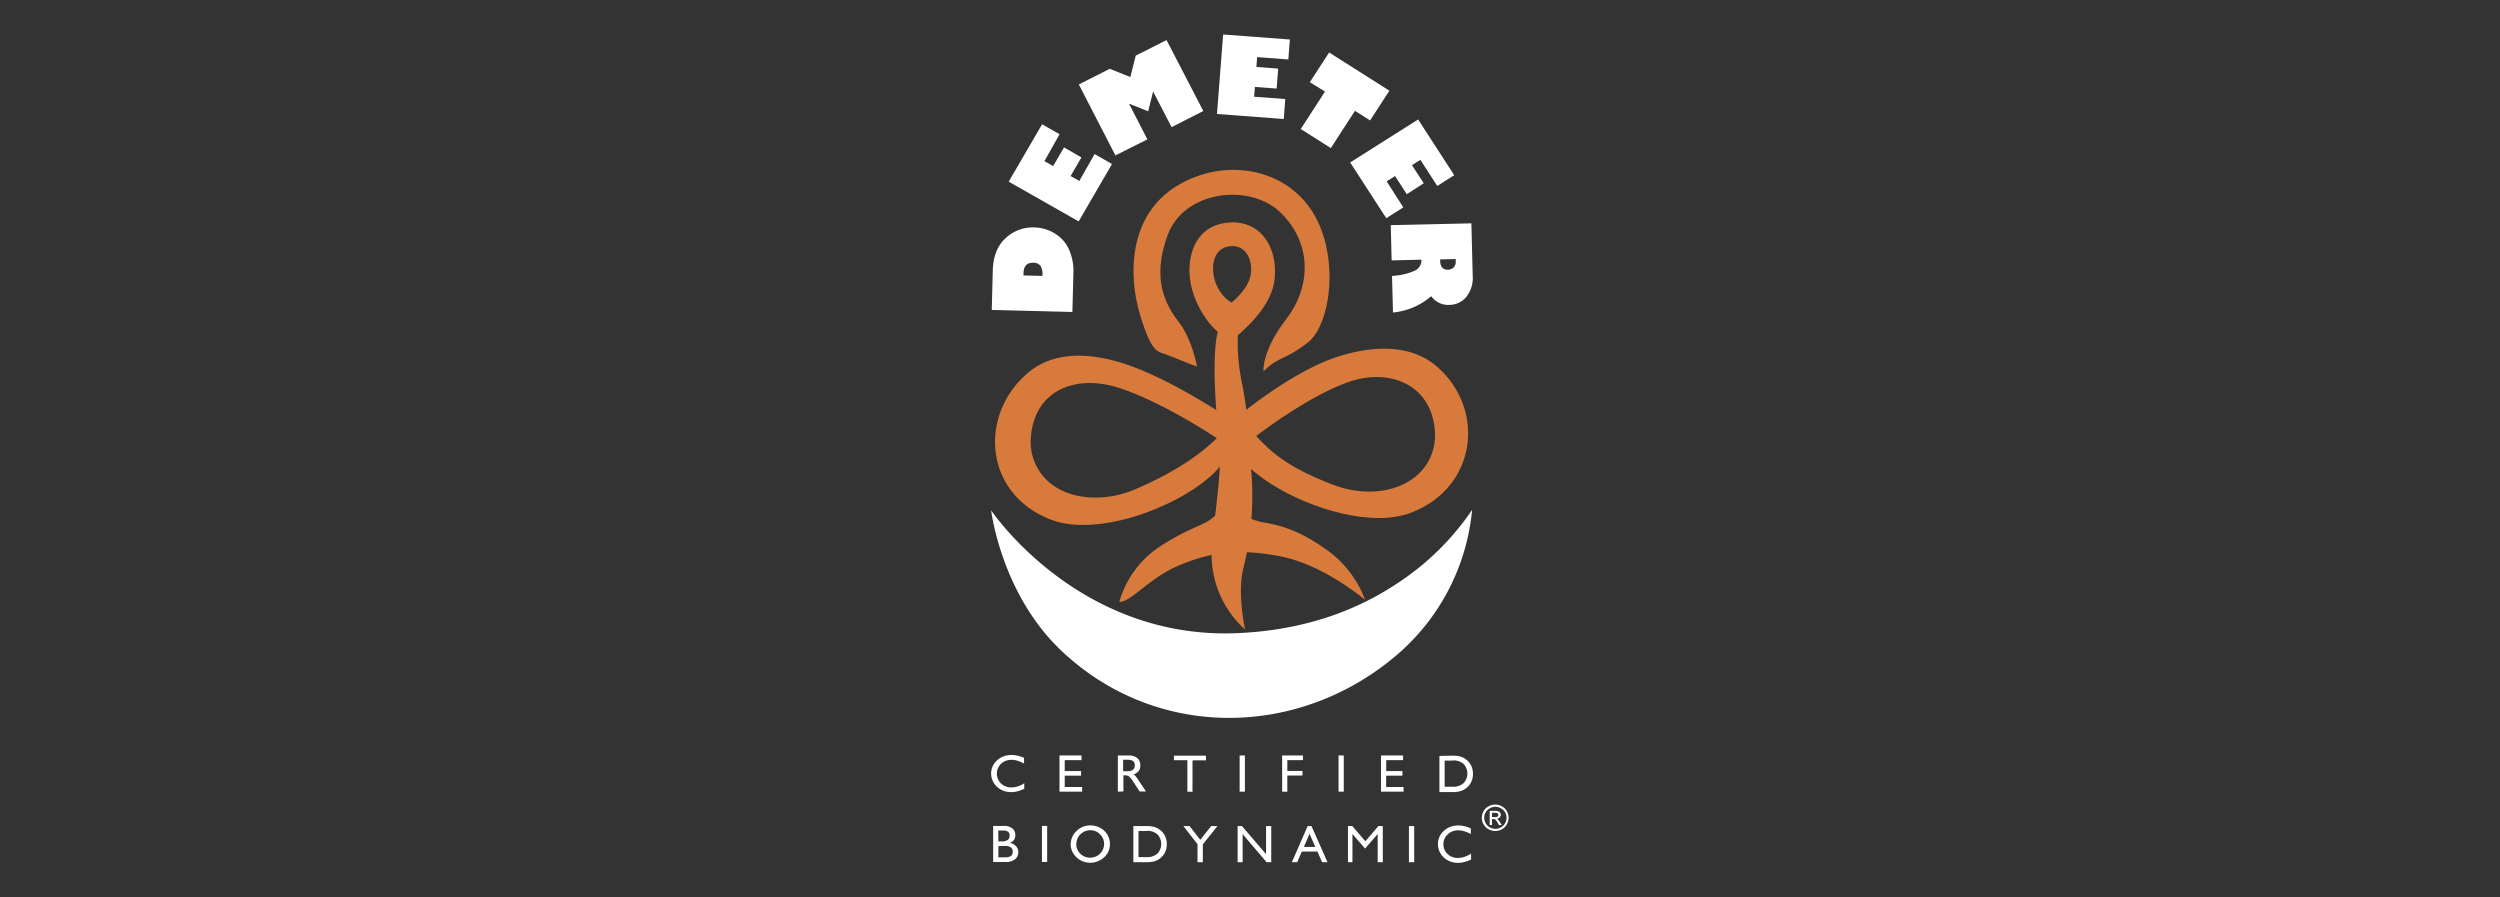 <svg id="Livello_1" data-name="Livello 1" xmlns="http://www.w3.org/2000/svg" xmlns:xlink="http://www.w3.org/1999/xlink" viewBox="0 0 574 206"><rect x="0" y="0" width="574" height="206" fill="#333333" stroke="none"/><defs><style>.cls-1{fill:none;}.cls-2{clip-path:url(#clip-path);}.cls-3,.cls-5{fill:#fff;}.cls-4{fill:#d87a3c;}.cls-4,.cls-5{fill-rule:evenodd;}</style><clipPath id="clip-path"><rect class="cls-1" x="215.69" y="-15.85" width="142.62" height="237.7"/></clipPath></defs><g class="cls-2"><g class="cls-2"><path class="cls-3" d="M333.58,173.5a6.76,6.76,0,0,1,1.6.17,4.08,4.08,0,0,1,1.22.55,3.86,3.86,0,0,1,1.32,1.46,4.17,4.17,0,0,1,.47,2,4.25,4.25,0,0,1-.47,2,3.86,3.86,0,0,1-1.32,1.46,3.64,3.64,0,0,1-1.22.54,6.24,6.24,0,0,1-1.6.18h-3.09v-8.3Zm0,1.13h-1.89v6h1.89a3.47,3.47,0,0,0,2.44-.81,3.19,3.19,0,0,0,0-4.42,3.47,3.47,0,0,0-2.44-.81m-16.5,7.17v-8.3h5.06v1.06h-3.86v2.51H322v1.07h-3.74v2.59h4v1.07Zm-9.75-8.3h1.2v8.3h-1.2Zm-12.95,8.3v-8.3h4.78v1.06h-3.59V177h3.48v1.07h-3.48v3.72Zm-9.76-8.3h1.21v8.3h-1.21Zm-12,8.3v-7.22h-3.09V173.5h7.36v1.08H273.8v7.22Zm-14.75-4.7h1a2.09,2.09,0,0,0,1.26-.32,1.2,1.2,0,0,0,.41-1,1.18,1.18,0,0,0-.39-1,2.15,2.15,0,0,0-1.28-.3h-1Zm-1.21,4.7v-8.3h2.46a2.94,2.94,0,0,1,2,.59,2.11,2.11,0,0,1,.69,1.68,2.13,2.13,0,0,1-.37,1.32,2.39,2.39,0,0,1-1.2.75,1.36,1.36,0,0,1,.39.3,4,4,0,0,1,.49.62l2,3h-1.45l-1.44-2.18a4.85,4.85,0,0,0-1-1.26,1.62,1.62,0,0,0-.94-.27h-.36v3.71Zm-13.4,0v-8.3h5.06v1.06h-3.86v2.51h3.75v1.07h-3.75v2.59h4v1.07Zm-8.09-2v1.34a7.52,7.52,0,0,1-1.51.57,5.65,5.65,0,0,1-1.51.2,5.22,5.22,0,0,1-1.38-.18,4.93,4.93,0,0,1-1.24-.56,4.36,4.36,0,0,1-1.45-1.54,4.14,4.14,0,0,1-.52-2,4,4,0,0,1,.34-1.62,4.27,4.27,0,0,1,1-1.37,4.45,4.45,0,0,1,1.51-.94,5.2,5.2,0,0,1,1.85-.31,6,6,0,0,1,1.4.16,7.22,7.22,0,0,1,1.46.5v1.29a8.33,8.33,0,0,0-1.5-.63,4.74,4.74,0,0,0-1.36-.21,3.42,3.42,0,0,0-2.43.91,3.16,3.16,0,0,0,0,4.52,3.32,3.32,0,0,0,2.38.9,4.82,4.82,0,0,0,1.48-.24,6.69,6.69,0,0,0,1.53-.74"/><path class="cls-3" d="M337.76,196v1.34a7.3,7.3,0,0,1-1.51.57,6.09,6.09,0,0,1-1.51.2,4.84,4.84,0,0,1-1.38-.19,4.89,4.89,0,0,1-1.24-.55,4.36,4.36,0,0,1-1.45-1.54,4.14,4.14,0,0,1-.52-2.05,4,4,0,0,1,.34-1.62,4.15,4.15,0,0,1,1-1.37,4.31,4.31,0,0,1,1.5-.94,5.2,5.2,0,0,1,1.85-.32,6.61,6.61,0,0,1,1.4.16,7.72,7.72,0,0,1,1.46.51v1.29a7.1,7.1,0,0,0-1.5-.63,4.74,4.74,0,0,0-1.36-.21,3.38,3.38,0,0,0-2.43.91,3,3,0,0,0-1,2.26,3,3,0,0,0,.94,2.26,3.34,3.34,0,0,0,2.38.9,4.82,4.82,0,0,0,1.48-.24,6.69,6.69,0,0,0,1.53-.74m-14.25-6.33h1.21v8.29h-1.21Zm-14,8.29v-8.29h1l3,3.48,3-3.48h1v8.29h-1.17v-6.47l-2.9,3.34-2.9-3.34v6.47Zm-12.88,0,3.63-8.29h.88l3.68,8.29h-1.24l-1.08-2.44H298.9l-1.06,2.44Zm2.76-3.51H302l-1.33-3Zm-15.21,3.51v-8.29h1l5.53,6.44v-6.44h1.19v8.29h-1.06l-5.51-6.44v6.44Zm-9.21,0v-4.15l-3.24-4.14h1.42l2.45,3.15,2.51-3.15h1.44l-3.36,4.2v4.09Zm-11.66-8.29a6.23,6.23,0,0,1,1.6.17,4,4,0,0,1,1.23.55,3.86,3.86,0,0,1,1.32,1.46,4.41,4.41,0,0,1,0,3.94,4,4,0,0,1-1.31,1.46,3.64,3.64,0,0,1-1.22.54,6.41,6.41,0,0,1-1.61.17h-3.08v-8.29Zm0,1.13H261.4v6h1.89a3.52,3.52,0,0,0,2.45-.81,3.22,3.22,0,0,0,0-4.42,3.52,3.52,0,0,0-2.45-.81m-17.44,3a4,4,0,0,1,.35-1.61,4,4,0,0,1,1-1.38,4.58,4.58,0,0,1,1.45-.94,4.68,4.68,0,0,1,1.71-.32,4.63,4.63,0,0,1,1.73.33,4.22,4.22,0,0,1,2.75,4,4,4,0,0,1-.34,1.63,4.05,4.05,0,0,1-1,1.37,4.66,4.66,0,0,1-4.9.92,4.27,4.27,0,0,1-1.44-.92,4.32,4.32,0,0,1-1-1.41,4.09,4.09,0,0,1-.34-1.67m1.28,0a3.11,3.11,0,0,0,.93,2.24,3.24,3.24,0,0,0,1,.68,3.3,3.3,0,0,0,1.24.24,3.36,3.36,0,0,0,1.23-.23,3.14,3.14,0,0,0,2-2.93,3.24,3.24,0,0,0-.23-1.2,3.34,3.34,0,0,0-.71-1,3,3,0,0,0-1-.7,3.12,3.12,0,0,0-1.22-.24,3.23,3.23,0,0,0-1.22.24,3.64,3.64,0,0,0-1.05.7,3,3,0,0,0-.69,1,3.2,3.2,0,0,0-.24,1.22m-7.91-4.15h1.2v8.29h-1.2Zm-10,3.56H230a2.29,2.29,0,0,0,1.36-.33,1.13,1.13,0,0,0,.44-1,1,1,0,0,0-.35-.89,1.75,1.75,0,0,0-1.12-.28H229.2Zm-1.2,4.73v-8.29h2.46a3,3,0,0,1,1.94.56,2,2,0,0,1,.68,1.6,1.74,1.74,0,0,1-.31,1.07,2,2,0,0,1-.93.66,2.68,2.68,0,0,1,1.42.77,2,2,0,0,1,.5,1.38,2,2,0,0,1-.77,1.64,3.21,3.21,0,0,1-2.07.61Zm1.2-3.65v2.57h1.59a2.15,2.15,0,0,0,1.28-.3,1.13,1.13,0,0,0,.41-1,1.11,1.11,0,0,0-.46-1,2.42,2.42,0,0,0-1.42-.32Z"/><path class="cls-3" d="M342.57,187.6h.64a1.11,1.11,0,0,0,.64-.13.45.45,0,0,0,.17-.36.39.39,0,0,0-.09-.26.43.43,0,0,0-.22-.17,1.65,1.65,0,0,0-.54-.06h-.6Zm-.54,1.84v-3.26h1.14a2.78,2.78,0,0,1,.84.09.78.78,0,0,1,.42.31.85.85,0,0,1,.15.48.82.82,0,0,1-.26.62,1,1,0,0,1-.68.3,1.22,1.22,0,0,1,.28.17,4.64,4.64,0,0,1,.49.65l.4.64h-.65l-.29-.51a2.53,2.53,0,0,0-.56-.76.61.61,0,0,0-.43-.11h-.31v1.38Zm1.35-4.21a2.64,2.64,0,0,0-1.26.33,2.35,2.35,0,0,0-1,.94,2.5,2.5,0,0,0,0,2.52,2.32,2.32,0,0,0,.95.94,2.63,2.63,0,0,0,1.27.34,2.69,2.69,0,0,0,1.28-.34,2.36,2.36,0,0,0,.94-.94,2.5,2.5,0,0,0,0-2.52,2.35,2.35,0,0,0-1-.94,2.64,2.64,0,0,0-1.26-.33m0-.5a3.18,3.18,0,0,1,1.51.39,2.82,2.82,0,0,1,1.15,1.12,3.13,3.13,0,0,1,.41,1.52,2.93,2.93,0,0,1-.41,1.51,2.73,2.73,0,0,1-1.13,1.13,3.13,3.13,0,0,1-3.06,0,2.88,2.88,0,0,1-1.14-1.13,3,3,0,0,1-.4-1.51,3.13,3.13,0,0,1,.41-1.52,2.88,2.88,0,0,1,1.15-1.12,3.18,3.18,0,0,1,1.51-.39"/><path class="cls-4" d="M290.11,85.26s-.54-4.5,5.22-12,5.89-17.34-1.21-24.35-22.22-5.17-26,5S267.61,70,270.69,74s4.15,10.19,4.15,10.19-4.41-1.72-6.69-2.65-3.62,0-6.43-9.39-2.41-22.9,8.57-29.51,24.77-4,31.06,6,4.28,25.81-1.07,30-6.56,3-10.17,6.62"/><path class="cls-4" d="M282.73,69.5s4-3.08,4.46-6.63-1.36-6.55-4.52-6.36c-2.53.15-3.72,1.89-4.07,4a9.48,9.48,0,0,0,1.8,6.8,7.23,7.23,0,0,0,2.33,2.15m-.12,8.75s9.09-6.43,10-13.84-3.07-13.69-10.17-13.29c-5.68.31-8.36,4-9.13,8.44-.86,5,1,10.2,4,14.2a16.22,16.22,0,0,0,5.24,4.49"/><path class="cls-4" d="M284.55,74.16s-1.13,5.23.57,13.63,1.7,14.75,2.27,21.66a68.35,68.35,0,0,1-1.89,20.92c-1.51,5.79.38,14.19.38,14.19a23.22,23.22,0,0,1-7.56-19.79c1.32-12.7,2.27-17.75,1.51-24.47s-1.89-21.48.38-25.77,4.34-.37,4.34-.37"/><path class="cls-4" d="M283.53,96.94s-14.46-10-25.79-13.56c-7.45-2.33-15.68-2.89-21.73,2.23-11.44,9.7-10.09,28,5.53,33.79,12.73,4.7,36.67-6.17,40.41-15.21a19,19,0,0,0,1.58-7.25m-4.14,3.67S267,92.29,256.89,89.05s-19.37.7-20.19,11.23a12.22,12.22,0,0,0,6.22,11.87c4.71,2.73,11.7,2.74,17.45.3,10.27-4.35,15.76-8.69,19-11.84m9.08-.51s11.16-8.71,20.8-12.26,19.36.41,20.18,10.94a12.22,12.22,0,0,1-6.22,11.87c-4.7,2.73-11.1,2.91-17,.7-11-4.16-14.65-7.91-17.81-11.25m-5-3.77s12.76-11,24.1-14.55c7.45-2.33,16.18-2.89,22.23,2.23,11.43,9.7,9.59,28-6,33.79-12.72,4.7-36.67-6.17-40.41-15.21-1.7-4.11.12-6.26.12-6.26"/><path class="cls-4" d="M257,138.19a22.53,22.53,0,0,1,9.44-12.79c7.69-5,10.72-4.61,13.17-7.72s3.62-.92,3.62-.92a15.84,15.84,0,0,0,6.41,3.11c3.38.58,8,1.38,14.92,6.34a24.48,24.48,0,0,1,8.86,11.52s-9.44-8.07-19.47-10-16.32-.81-23.2,2.07-11,8.41-13.75,8.41"/><path class="cls-5" d="M227.6,117.22s19.92,29.72,56.48,28.15c15.28-.65,27.29-5.17,36.55-11.31a61.06,61.06,0,0,0,17.37-17,50,50,0,0,1-16,32.18c-22.44,20.28-56.16,21.26-78.43.05-13.74-13.08-16-32.11-16-32.11"/><path class="cls-3" d="M334.23,59.47l-3.57.09v.23c0,1.45.63,2.16,1.78,2.14a2,2,0,0,0,1.27-.48,1.79,1.79,0,0,0,.52-1.49Zm3.6-8.19.3,11.95a7,7,0,0,1-1.46,4.93A5.07,5.07,0,0,1,332.76,70a4.76,4.76,0,0,1-4.15-2,15.67,15.67,0,0,1-8.78,3.75l-.22-8.4a14.78,14.78,0,0,0,5.16-1.17,2.65,2.65,0,0,0,1.6-2.56l-6.85.17-.2-8.1ZM322.2,47.62l-3.91,2.48L310,37.3l15.6-9.87,8.29,12.79L330,42.7l-3.88-6-1.93,1.22,2.7,4.16L323,44.58l-2.7-4.16-1.92,1.22ZM300.74,18.87l4.43-6.82L319,20.82l-4.42,6.83-3.48-2.2L305.56,34l-6.91-4.38,5.57-8.59Zm-5.64,3.87-.35,4.58-15.33-1.15,1.41-18.25,15.32,1.15-.35,4.58-7.16-.54-.17,2.26,5,.38-.35,4.58-5-.37-.17,2.25Zm-39,12.94L247.7,19.39l7.09-3.59,4.74,1.89,1.23-4.91,7.08-3.58,8.44,16.29L269,29.19,264.75,21l-1.13,4.55-4.4-1.75L263.44,32Zm-4.78-.31,4,2.29-7.66,13.17-16.06-9.12,7.67-13.18,4,2.29L239.8,37l2,1.13,2.5-4.28,4,2.29-2.49,4.28,2,1.12ZM235,63.24l4.34.11v-.21a3.51,3.51,0,0,0-.46-2.13,2.05,2.05,0,0,0-1.68-.69c-1.42,0-2.16.76-2.2,2.4Zm-7.29,7.92.23-9c.08-3.24,1.05-5.73,2.92-7.45a9.09,9.09,0,0,1,6.63-2.49,9.29,9.29,0,0,1,4.6,1.33,8.19,8.19,0,0,1,3.29,3.61,12.07,12.07,0,0,1,1.07,5.65l-.23,8.82Z"/></g></g></svg>